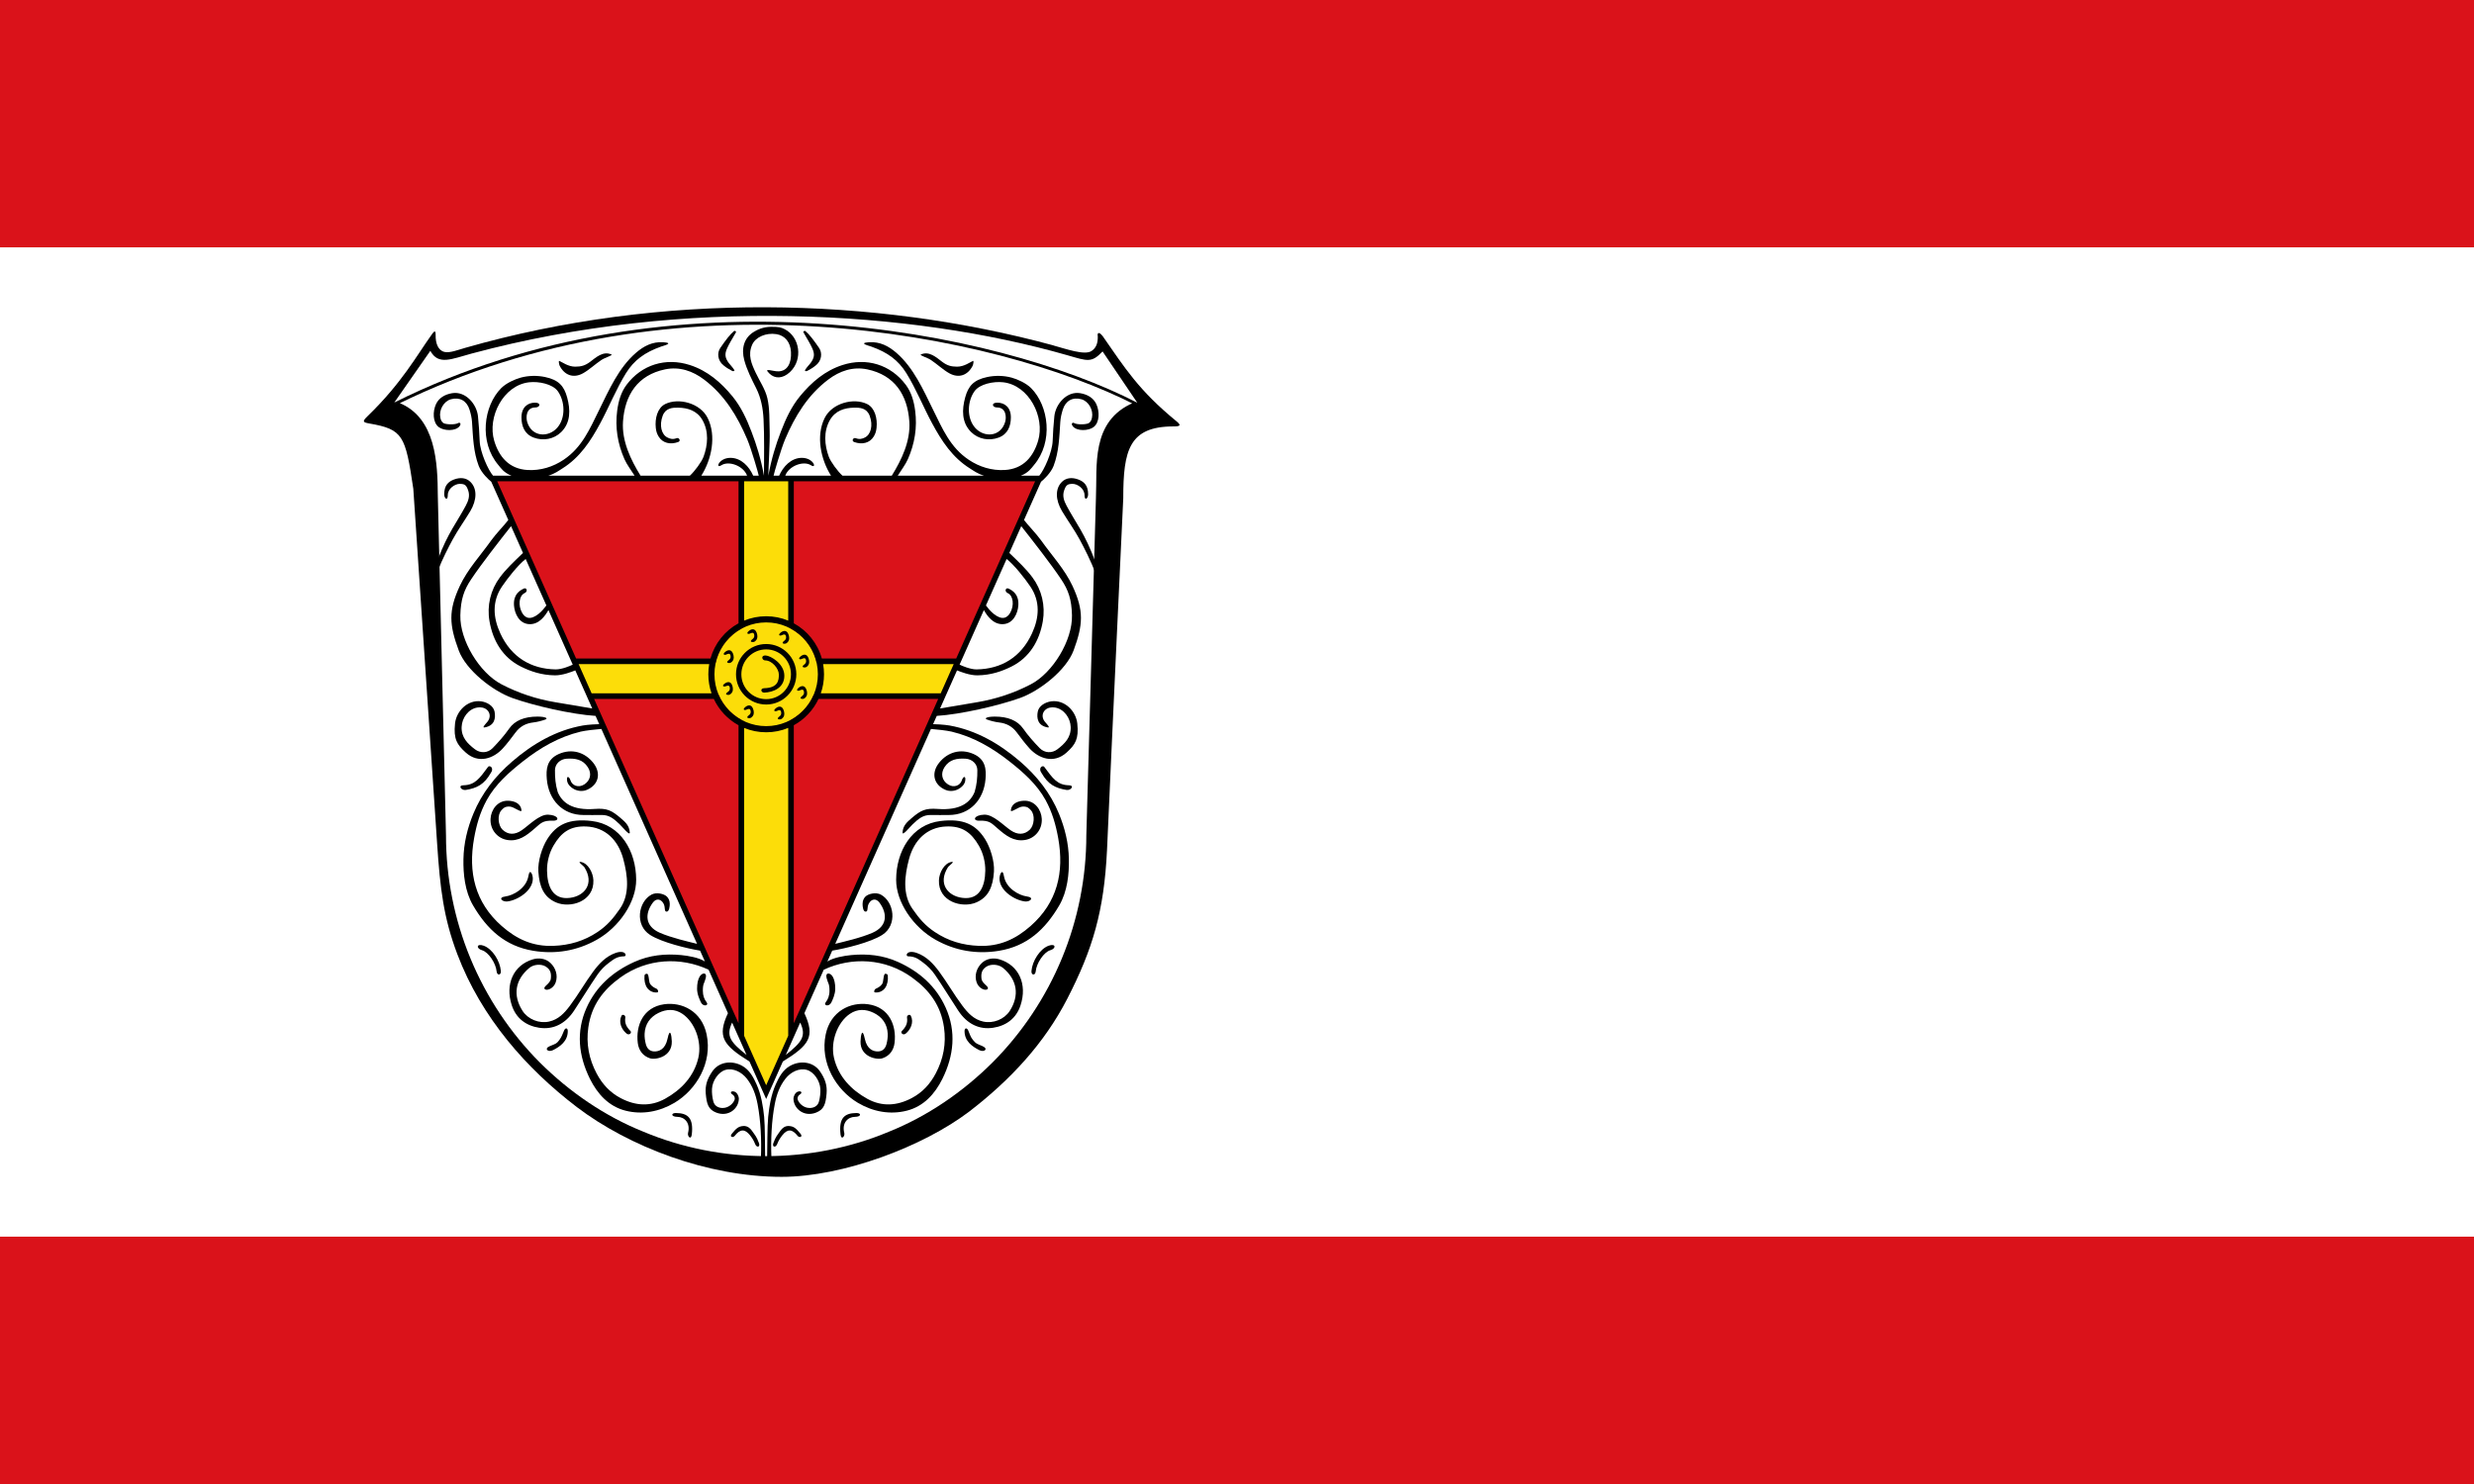 <?xml version="1.0" encoding="UTF-8" standalone="no"?>
<svg
   xmlns:dc="http://purl.org/dc/elements/1.1/"
   xmlns:cc="http://creativecommons.org/ns#"
   xmlns:rdf="http://www.w3.org/1999/02/22-rdf-syntax-ns#"
   xmlns:svg="http://www.w3.org/2000/svg"
   xmlns="http://www.w3.org/2000/svg"
   xmlns:sodipodi="http://sodipodi.sourceforge.net/DTD/sodipodi-0.dtd"
   xmlns:inkscape="http://www.inkscape.org/namespaces/inkscape"
   height="300"
   width="500"
   version="1.1"
   id="svg5602"
   sodipodi:docname="Flagge Bruchköbel 4.svg"
   inkscape:version="0.92.2 (5c3e80d, 2017-08-06)"
   inkscape:export-filename="C:\Users\Jan\Pictures\Zu den Flaggen\Main-Kinzig\Bruchköbel\Flagge Bruchköbel 4.png"
   inkscape:export-xdpi="96"
   inkscape:export-ydpi="96">
  <rect width="100%" height="100%" fill="#333333" stroke="none"/>
  <sodipodi:namedview
     pagecolor="#ffffff"
     bordercolor="#666666"
     borderopacity="1"
     objecttolerance="10"
     gridtolerance="10"
     guidetolerance="10"
     inkscape:pageopacity="0"
     inkscape:pageshadow="2"
     inkscape:window-width="1366"
     inkscape:window-height="705"
     id="namedview5604"
     showgrid="false"
     inkscape:zoom="0.98994949"
     inkscape:cx="-186.04668"
     inkscape:cy="84.527013"
     inkscape:window-x="-8"
     inkscape:window-y="-8"
     inkscape:window-maximized="1"
     inkscape:current-layer="svg5602" />
  <defs
     id="defs5427">
    <clipPath
       id="clipPath5417">
      <path
         d="m296.49 674.49c-112.73-1.04-218.85-73.15-266.12-174.68-24.849-46.82-27.911-100.6-26.21-152.5-.184-113.97-.081-227.95-.108-341.92h592.17c-.545 139.15.582 278.34-1.37 417.46-14.06 130.77-131.18 237.04-260.26 249.67-12.506 1.34-26.583 2.482-38.1 1.982z"
         id="path5415" />
    </clipPath>
    <clipPath
       id="clipPath5421">
      <path
         d="m235 675v-65c4.271-35.842 29.382-66.68 65-95 29.967 26.594 57.34 54.773 65 95v65z"
         id="path5419" />
    </clipPath>
    <clipPath
       id="clipPath5425">
      <path
         d="m0 0h101.1v98.93h-101.1v-98.93"
         id="path5423" />
    </clipPath>
  </defs>
  <rect
     y="49.998"
     width="500"
     height="200.002"
     id="rect5429"
     style="fill:#ffffff"
     x="0" />
  <rect
     y="-0.002"
     width="500"
     height="50"
     id="rect4971-4"
     x="0"
     style="fill:#da121a;fill-opacity:1;stroke-width:0.913" />
  <rect
     y="250"
     width="500"
     height="50"
     id="rect4971-4-9"
     x="0"
     style="fill:#da121a;fill-opacity:1;stroke-width:0.913" />
  <g
     id="g2396"
     transform="matrix(0.305,0,0,0.306,237.099,75.415)">
    <path
       id="path1987"
       d="m -79.315,-18.209 c 8.271,2.24 20.553,6.641 25.154,3.685 3.131,-2.006 4.307,-5.221 4.209,-9.587 -0.586,-3.749 1.713,-2.314 3.18,-0.387 14.684,21.029 23.98,35.985 48.939,56.33 3.426,2.789 2.449,3.426 -1.957,3.426 -29.363,0 -33.279,15.661 -33.279,47.472 0,0 -7.34,154.942 -10.766,232.463 -1.957,40.179 -9.395,65.335 -26.328,98.173 -15.223,29.463 -37.586,53.541 -65.041,74.584 -30.441,23.003 -83.442,43.067 -124.211,43.067 -49.381,0 -101.305,-20.064 -135.611,-46.004 -33.475,-25.448 -63.328,-59.021 -79.331,-101.157 -9.151,-24.177 -11.354,-43.165 -13.37,-73.067 l -15.779,-234.373 c -5.266,-35.285 -6.733,-39.201 -29.245,-43.115 -4.404,-0.784 -4.614,-1.371 -0.979,-4.895 22.615,-21.828 32.52,-40.053 42.088,-53.344 1.469,-2.075 3.044,-4.435 2.937,-0.03 -0.122,4.943 1.478,9.998 5.833,11.011 3.574,0.842 8.907,-1.311 13.754,-2.691 130.177,-37.193 271.124,-33.768 389.803,-1.605 v 0.029 z"
       inkscape:connector-curvature="0" />
    <path
       id="path1989"
       d="m -513.524,20.492 c 24.113,9.446 25.15,39.299 25.277,60.441 l 5.423,224.486 c 0,27.896 5.53,55.791 16.249,81.583 10.668,25.742 26.428,49.38 46.197,69.15 19.724,19.577 43.361,35.726 69.104,46.004 25.79,10.767 53.687,16.15 81.582,16.15 27.895,0 55.791,-5.384 81.583,-16.15 25.742,-10.278 49.379,-26.427 69.102,-46.004 19.773,-19.771 35.531,-43.408 46.201,-69.15 10.717,-25.792 16.246,-53.688 16.246,-81.583 l 6.363,-222.675 c 0.979,-21.094 -3.672,-50.556 24.469,-62.301 l 0.979,-0.343 c -92.152,-46.976 -305.431,-90.88 -489.886,-0.243 z"
       style="fill:#ffffff;stroke:#000000;stroke-width:1.958"
       inkscape:connector-curvature="0" />
    <polygon
       id="polygon1991"
       points="268.456,520.487 449.313,116.89 87.392,116.89 "
       style="fill:#da121a"
       transform="translate(-538.147,-46.773)" />
    <path
       id="path1993"
       d="m -492.215,-14.675 c 5.33,9.808 14.041,5.364 27.45,1.772 141.289,-37.875 291.584,-28.342 394.405,1.062 13.703,3.91 16.199,5.329 23.588,-2.441 l 23.004,33.895 c -92.008,-47.472 -308.028,-91.812 -492.335,-0.147 z"
       style="fill:#ffffff"
       inkscape:connector-curvature="0" />
    <path
       id="path1995"
       d="m -143.259,191.327 -9.491,21.21 h -85.417 c -3.091,7.19 -8.58,13.11 -15.45,16.77 v 208.536 l -16.07,35.871 -16.09,-35.856 v -208.561 c -6.87,-3.65 -12.34,-9.57 -15.43,-16.76 h -85.728 l -9.504,-21.21 h 93.312 c 2.24,-9.82 8.69,-18.03 17.35,-22.63 V 70.117 h 32.16 v 98.57 c 8.67,4.6 15.13,12.82 17.37,22.64 z"
       style="fill:#fcdd09"
       inkscape:connector-curvature="0" />
    <path
       id="path1997"
       d="m -175.561,385.33 c -2.213,-0.043 -1.063,-4.602 5.709,-2.219 6.423,2.261 10.969,7.175 14.769,12.295 5.455,7.349 9.896,15.241 15.407,22.542 3.602,4.772 7.564,9.14 13.871,10.5 6.553,1.415 13.932,-1.48 17.551,-7.094 6.586,-10.22 4.922,-20.579 -4.51,-28.369 -2.875,-2.377 -7.9,-2.813 -10.977,-0.837 -3.006,1.932 -3.668,4.413 -3.279,7.877 0.406,3.61 5.406,5.241 4.082,6.884 -1.164,1.444 -5.799,-0.098 -7.279,-4.309 -1.637,-4.653 -0.025,-9.627 3.529,-12.941 3.18,-2.963 7.707,-3.485 11.584,-2.33 12.852,3.832 18.572,16.445 13.973,30.372 -2.865,8.677 -9.516,13.523 -18.182,14.834 -9.197,1.387 -17.252,-2.514 -23.034,-11.222 -5.267,-7.931 -10.203,-16.085 -15.594,-23.924 -2.055,-2.987 -4.756,-5.72 -7.68,-7.861 -2.954,-2.165 -5.089,-4.108 -9.94,-4.198 z"
       style="clip-rule:evenodd;fill-rule:evenodd"
       inkscape:connector-curvature="0" />
    <path
       id="path1999"
       d="m -363.823,385.33 c 2.212,-0.043 1.064,-4.602 -5.71,-2.219 -6.423,2.261 -10.969,7.175 -14.769,12.295 -5.452,7.349 -9.894,15.241 -15.407,22.542 -3.603,4.772 -7.564,9.14 -13.87,10.5 -6.555,1.415 -13.934,-1.48 -17.551,-7.094 -6.585,-10.22 -4.923,-20.579 4.508,-28.369 2.878,-2.377 7.901,-2.813 10.977,-0.837 3.009,1.932 3.669,4.413 3.281,7.877 -0.407,3.61 -5.407,5.241 -4.083,6.884 1.164,1.444 5.799,-0.098 7.279,-4.309 1.637,-4.653 0.028,-9.627 -3.528,-12.941 -3.179,-2.963 -7.709,-3.485 -11.584,-2.33 -12.851,3.832 -18.572,16.445 -13.975,30.372 2.865,8.677 9.516,13.523 18.182,14.834 9.199,1.387 17.255,-2.514 23.038,-11.222 5.266,-7.931 10.2,-16.085 15.593,-23.924 2.055,-2.987 4.756,-5.72 7.678,-7.861 2.957,-2.165 5.092,-4.108 9.941,-4.198 z"
       style="clip-rule:evenodd;fill-rule:evenodd"
       inkscape:connector-curvature="0" />
    <path
       id="path2001"
       d="m -137.821,269.537 c -0.703,4.156 -7.273,8.261 -13.07,5.822 -7.776,-3.27 -9.71,-11.058 -4.156,-17.944 5.603,-6.949 14.135,-9.532 22.768,-5.738 8.107,3.564 8.467,10.284 7.936,16.579 -1.18,13.941 -10.619,23.7 -24.26,23.715 -3.991,0.004 -7.981,0.081 -11.97,-0.013 -5.317,-0.124 -8.508,2.799 -12.174,6.28 -1.939,1.843 -6.756,7.956 -6.568,5.191 0.303,-4.461 2.939,-6.79 6.061,-9.446 5.988,-5.095 9.057,-6.616 17.214,-6.019 14.822,1.084 21.537,-4.104 24.477,-11.206 1.449,-4.902 1.863,-9.265 1.811,-14.434 -0.041,-4.125 -3.473,-7.279 -7.744,-7.541 -5.648,-0.347 -10.709,0.38 -14.086,5.688 -2.626,4.122 -1.691,8.692 2.415,11.309 3.91,2.489 8.056,0.717 9.142,-2.731 0.847,-2.701 2.847,-3.312 2.204,0.488 z"
       style="clip-rule:evenodd;fill-rule:evenodd"
       inkscape:connector-curvature="0" />
    <path
       id="path2003"
       d="m -401.561,269.537 c 0.7,4.156 7.271,8.261 13.07,5.822 7.773,-3.27 9.707,-11.058 4.153,-17.944 -5.603,-6.949 -14.135,-9.532 -22.768,-5.738 -8.106,3.564 -8.467,10.284 -7.935,16.579 1.18,13.941 10.62,23.7 24.261,23.715 3.989,0.004 7.981,0.081 11.968,-0.013 5.317,-0.124 8.51,2.799 12.174,6.28 1.939,1.843 6.757,7.956 6.57,5.191 -0.305,-4.461 -2.938,-6.79 -6.06,-9.446 -5.989,-5.095 -9.059,-6.616 -17.215,-6.019 -14.824,1.084 -21.537,-4.104 -24.479,-11.206 -1.45,-4.902 -1.862,-9.265 -1.811,-14.434 0.042,-4.125 3.474,-7.279 7.744,-7.541 5.648,-0.347 10.709,0.38 14.088,5.688 2.624,4.122 1.69,8.692 -2.417,11.309 -3.91,2.489 -8.055,0.717 -9.142,-2.731 -0.848,-2.701 -2.845,-3.312 -2.201,0.488 z"
       style="clip-rule:evenodd;fill-rule:evenodd"
       inkscape:connector-curvature="0" />
    <path
       id="path2005"
       d="m -416.171,228.956 c 2.389,-0.862 0.172,-1.992 -5.099,-1.992 -8.484,0 -14.914,2.481 -18.756,7.978 -3.185,4.552 -7.054,8.889 -10.959,12.889 -3.194,3.271 -8.082,3.459 -11.671,0.735 -4.888,-3.706 -9.08,-7.833 -8.837,-14.709 0.214,-6.05 4.472,-11.945 10.44,-12.894 2.236,-0.354 4.663,0.012 6.373,1.55 2.206,1.982 2.491,5.267 0.222,7.952 -1.041,1.232 -3.834,4.01 -1.777,3.649 6.545,-1.142 7.457,-6.021 6.551,-10.52 -0.746,-3.692 -4.881,-6.192 -8.926,-6.717 -8.94,-1.156 -16.38,6.428 -17.252,14.671 -1.079,10.197 1.292,13.904 7.027,19.095 8.584,7.771 18.63,3.892 24.595,-2.63 3.074,-3.358 5.803,-7.036 8.556,-10.691 2.92,-3.871 6.761,-5.924 11.594,-6.483 2.814,-0.328 5.927,-1.163 7.919,-1.883 z"
       style="clip-rule:evenodd;fill-rule:evenodd"
       inkscape:connector-curvature="0" />
    <path
       id="path2007"
       d="m -123.211,228.956 c -2.391,-0.862 -0.174,-1.992 5.098,-1.992 8.482,0 14.914,2.481 18.756,7.978 3.184,4.552 7.055,8.889 10.959,12.889 3.193,3.271 8.082,3.459 11.672,0.735 4.887,-3.706 9.078,-7.833 8.834,-14.709 -0.213,-6.05 -4.469,-11.945 -10.439,-12.894 -2.234,-0.354 -4.664,0.012 -6.373,1.55 -2.207,1.982 -2.492,5.267 -0.223,7.952 1.043,1.232 3.836,4.01 1.779,3.649 -6.547,-1.142 -7.459,-6.021 -6.551,-10.52 0.744,-3.692 4.879,-6.192 8.924,-6.717 8.941,-1.156 16.381,6.428 17.254,14.671 1.08,10.197 -1.293,13.904 -7.029,19.095 -8.582,7.771 -18.629,3.892 -24.594,-2.63 -3.072,-3.358 -5.801,-7.036 -8.557,-10.691 -2.918,-3.871 -6.758,-5.924 -11.594,-6.483 -2.815,-0.328 -5.928,-1.163 -7.916,-1.883 z"
       style="clip-rule:evenodd;fill-rule:evenodd"
       inkscape:connector-curvature="0" />
    <path
       id="path2009"
       d="m -128.432,295.728 c -4.779,0.162 -3.631,-3.776 3.287,-3.978 5.824,-0.173 12.613,6.988 17.42,10.293 4.557,3.133 9.055,3.139 12.75,-0.399 2.902,-2.781 3.629,-9.761 0.658,-12.868 -1.363,-1.43 -2.113,-2.397 -5.215,-2.401 -3.002,-0.006 -8.266,4.607 -8.029,2.413 0.473,-4.382 4.473,-6.04 8.533,-6.24 7.404,-0.366 11.67,6.076 11.971,11.966 0.371,7.247 -4.641,12.892 -11.041,13.937 -7.639,1.247 -12.959,-3.091 -17.938,-7.354 -4.441,-3.806 -5.578,-5.6 -12.396,-5.369 z"
       style="clip-rule:evenodd;fill-rule:evenodd"
       inkscape:connector-curvature="0" />
    <path
       id="path2011"
       d="m -410.953,295.728 c 4.782,0.162 3.632,-3.776 -3.287,-3.978 -5.824,-0.173 -12.613,6.988 -17.418,10.293 -4.559,3.133 -9.057,3.139 -12.75,-0.399 -2.903,-2.781 -3.632,-9.761 -0.661,-12.868 1.365,-1.43 2.113,-2.397 5.217,-2.401 3.001,-0.006 8.268,4.607 8.029,2.413 -0.473,-4.382 -4.473,-6.04 -8.534,-6.24 -7.405,-0.366 -11.671,6.076 -11.972,11.966 -0.37,7.247 4.644,12.892 11.042,13.937 7.638,1.247 12.961,-3.091 17.938,-7.354 4.442,-3.806 5.578,-5.6 12.396,-5.369 z"
       style="clip-rule:evenodd;fill-rule:evenodd"
       inkscape:connector-curvature="0" />
    <path
       id="path2013"
       d="m -167.15,-12.279 c -1.224,0.536 4.139,1.986 6.636,3.647 4.06,2.699 8.247,6.649 12.247,8.822 6.349,3.452 12.237,1.231 15.413,-5.026 0.35,-0.691 0.902,-3.466 0.223,-3.183 -1.863,0.777 -5.795,3.792 -10.492,3.808 -4.002,0.014 -6.668,-0.768 -9.901,-3.185 -3.957,-2.951 -8.564,-7.317 -14.126,-4.883 z"
       style="clip-rule:evenodd;fill-rule:evenodd"
       inkscape:connector-curvature="0" />
    <path
       id="path2015"
       d="m -242.5,-1.4 c 3.089,-1.724 3.497,-1.893 5.82,-3.767 3.836,-3.091 4.311,-8.132 2.07,-11.401 -3.491,-5.093 -6.635,-9.176 -9.033,-11.105 -0.738,-0.596 -1.608,0.325 -1.401,0.691 3.147,5.549 4.307,7.133 5.918,10.653 1.853,4.062 1.217,6.485 -1.134,9.706 -1.095,1.498 -1.972,2.032 -3.73,4.712 -0.238,0.363 0.625,0.993 1.49,0.511 z"
       style="clip-rule:evenodd;fill-rule:evenodd"
       inkscape:connector-curvature="0" />
    <path
       id="path2017"
       d="m -96.897,345.779 c 5.174,0.677 2.158,3.691 -1.268,3.307 -6.684,-0.748 -16.865,-6.988 -16.906,-15.061 -0.014,-2.922 2.021,-7.133 2.908,-1.813 1.373,8.241 10.01,12.88 15.266,13.567 z"
       style="clip-rule:evenodd;fill-rule:evenodd"
       inkscape:connector-curvature="0" />
    <path
       id="path2019"
       d="m -442.488,345.779 c -5.172,0.677 -2.159,3.691 1.269,3.307 6.684,-0.748 16.866,-6.988 16.905,-15.061 0.017,-2.922 -2.021,-7.133 -2.909,-1.813 -1.373,8.241 -10.006,12.88 -15.265,13.567 z"
       style="clip-rule:evenodd;fill-rule:evenodd"
       inkscape:connector-curvature="0" />
    <path
       id="path2021"
       d="m -85.413,260.179 c 5.682,7.657 8.631,12.005 16.387,12.159 3.781,0.073 1.328,3.568 -1.67,3.076 -7.34,-1.203 -12.131,-3.584 -16.508,-11.166 -0.549,-0.948 -0.924,-1.299 -0.887,-2.577 0.053,-1.708 1.964,-2.456 2.678,-1.492 z"
       style="clip-rule:evenodd;fill-rule:evenodd"
       inkscape:connector-curvature="0" />
    <path
       id="path2023"
       d="m -453.973,260.179 c -5.68,7.657 -8.631,12.005 -16.385,12.159 -3.782,0.073 -1.33,3.568 1.67,3.076 7.341,-1.203 12.13,-3.584 16.508,-11.166 0.549,-0.948 0.923,-1.299 0.885,-2.577 -0.049,-1.708 -1.963,-2.456 -2.678,-1.492 z"
       style="clip-rule:evenodd;fill-rule:evenodd"
       inkscape:connector-curvature="0" />
    <path
       id="path2025"
       d="m -82.426,378.286 c 4.682,-1.664 5.035,1.871 1.025,3.013 -4.313,1.231 -9.193,8.643 -9.674,13.965 -0.258,2.88 -3.055,2.753 -2.814,-0.253 0.519,-6.431 5.467,-14.59 11.463,-16.725 z"
       style="clip-rule:evenodd;fill-rule:evenodd"
       inkscape:connector-curvature="0" />
    <path
       id="path2027"
       d="m -456.959,378.286 c -4.679,-1.664 -5.033,1.871 -1.023,3.013 4.313,1.231 9.193,8.643 9.672,13.965 0.26,2.88 3.059,2.753 2.814,-0.253 -0.517,-6.431 -5.466,-14.59 -11.463,-16.725 z"
       style="clip-rule:evenodd;fill-rule:evenodd"
       inkscape:connector-curvature="0" />
    <path
       id="path2029"
       d="m -227.732,408.029 c 0,-4.815 -0.947,-4.564 -1.919,-8.345 -1.027,-3.991 2.464,-3.692 4.064,-0.908 1.067,1.854 1.677,4.397 1.679,8.01 0,3.715 -1.868,7.586 -2.66,9.151 -1.446,2.866 -5.492,2.027 -3.566,-0.396 1.376,-1.731 2.402,-4.117 2.402,-7.512 z"
       style="clip-rule:evenodd;fill-rule:evenodd"
       inkscape:connector-curvature="0" />
    <path
       id="path2031"
       d="m -311.653,408.029 c 0,-4.815 0.948,-4.564 1.92,-8.345 1.028,-3.991 -2.462,-3.692 -4.063,-0.908 -1.068,1.854 -1.679,4.397 -1.679,8.01 -0.002,3.715 1.869,7.586 2.66,9.151 1.447,2.866 5.49,2.027 3.566,-0.396 -1.377,-1.731 -2.404,-4.117 -2.404,-7.512 z"
       style="clip-rule:evenodd;fill-rule:evenodd"
       inkscape:connector-curvature="0" />
    <path
       id="path2033"
       d="m -264.908,508.69 c 1.609,-4.337 2.438,-4.983 4.73,-8.241 1.128,-1.604 2.98,-3.19 5.608,-3.019 3.333,0.222 4.762,1.645 7.63,5.118 1.755,2.126 -0.762,2.86 -1.955,1.348 -3.464,-4.401 -6.577,-4.795 -10.094,-0.358 -1.473,1.862 -2.486,3.504 -3.379,5.762 -1.091,2.76 -3.533,2.062 -2.54,-0.61 z"
       style="clip-rule:evenodd;fill-rule:evenodd"
       inkscape:connector-curvature="0" />
    <path
       id="path2035"
       d="m -274.475,508.69 c -1.61,-4.337 -2.438,-4.983 -4.731,-8.241 -1.129,-1.604 -2.981,-3.19 -5.607,-3.019 -3.335,0.222 -4.764,1.645 -7.632,5.118 -1.753,2.126 0.765,2.86 1.956,1.348 3.463,-4.401 6.576,-4.795 10.094,-0.358 1.474,1.862 2.487,3.504 3.378,5.762 1.092,2.76 3.534,2.062 2.542,-0.61 z"
       style="clip-rule:evenodd;fill-rule:evenodd"
       inkscape:connector-curvature="0" />
    <path
       id="path2037"
       d="m -135.803,434.307 c 1.08,2.363 1.365,4.129 3.137,6.278 2.078,2.521 2.242,2.333 6.211,4.025 4.287,1.829 1.285,4.372 -2.053,2.68 -4.473,-2.27 -9.734,-5.785 -9.734,-12.575 -0.001,-2.052 1.499,-2.467 2.439,-0.408 z"
       style="clip-rule:evenodd;fill-rule:evenodd"
       inkscape:connector-curvature="0" />
    <path
       id="path2039"
       d="m -403.583,434.307 c -1.078,2.363 -1.474,4.044 -3.135,6.278 -1.841,2.476 -2.208,2.419 -6.212,4.025 -4.256,1.71 -1.285,4.372 2.052,2.68 4.475,-2.27 9.737,-5.785 9.737,-12.575 0.001,-2.052 -1.501,-2.467 -2.442,-0.408 z"
       style="clip-rule:evenodd;fill-rule:evenodd"
       inkscape:connector-curvature="0" />
    <path
       id="path2041"
       d="m -190.642,396.858 c 0.793,0 1.486,0.434 1.553,1.119 0.315,3.158 -0.328,6.204 -1.72,8.165 -1.68,2.373 -4.374,3.319 -6.746,3.032 -1.006,-0.122 -0.553,-1.953 0.617,-2.481 1.354,-0.609 2.955,-1.461 4.063,-3.019 1.183,-1.658 0.645,-6.816 2.233,-6.816 z"
       style="clip-rule:evenodd;fill-rule:evenodd"
       inkscape:connector-curvature="0" />
    <path
       id="path2043"
       d="m -348.742,396.858 c -0.792,0 -1.486,0.434 -1.554,1.119 -0.313,3.158 0.33,6.204 1.72,8.165 1.682,2.373 4.376,3.319 6.749,3.032 1.003,-0.122 0.552,-1.953 -0.62,-2.481 -1.354,-0.609 -2.952,-1.461 -4.063,-3.019 -1.181,-1.658 -0.645,-6.816 -2.232,-6.816 z"
       style="clip-rule:evenodd;fill-rule:evenodd"
       inkscape:connector-curvature="0" />
    <path
       id="path2045"
       d="m -173.81,424.649 c 2.108,4.228 -0.125,9.13 -3.447,11.757 -1.73,1.365 -3.603,-0.634 -2.556,-1.688 2.77,-2.789 3.99,-5.199 3.454,-9.035 -0.19,-1.374 1.835,-2.465 2.549,-1.034 z"
       style="clip-rule:evenodd;fill-rule:evenodd"
       inkscape:connector-curvature="0" />
    <path
       id="path2047"
       d="m -365.573,424.649 c -2.109,4.228 0.123,9.13 3.445,11.757 1.73,1.365 3.603,-0.634 2.556,-1.688 -2.767,-2.789 -3.988,-5.199 -3.454,-9.035 0.192,-1.374 -1.834,-2.465 -2.547,-1.034 z"
       style="clip-rule:evenodd;fill-rule:evenodd"
       inkscape:connector-curvature="0" />
    <path
       id="path2049"
       d="m -269.691,179.008 c -11.038,0 -19.985,8.95 -19.985,19.985 0,11.038 8.947,19.987 19.985,19.987 11.035,0 19.985,-8.949 19.985,-19.987 0,-11.035 -8.95,-19.985 -19.985,-19.985 z m 0,36.424 c -9.079,0 -16.439,-7.362 -16.439,-16.438 0,-9.076 7.36,-16.438 16.439,-16.438 9.076,0 16.438,7.362 16.438,16.438 0,9.076 -7.362,16.438 -16.438,16.438 z"
       style="clip-rule:evenodd;fill-rule:evenodd"
       inkscape:connector-curvature="0" />
    <path
       id="path2051"
       d="m -329.574,488.851 c 8.093,0.035 11.825,3.366 10.604,14.154 -0.457,4.044 -3.073,1.259 -2.483,-1.023 1.708,-6.624 -2.391,-10.551 -7.052,-10.592 -4.351,-0.04 -4.313,-2.552 -1.069,-2.539 z"
       style="clip-rule:evenodd;fill-rule:evenodd"
       inkscape:connector-curvature="0" />
    <path
       id="path2053"
       d="m -209.81,488.851 c -8.093,0.035 -11.824,3.366 -10.603,14.154 0.457,4.044 3.071,1.259 2.483,-1.023 -1.71,-6.624 2.391,-10.551 7.052,-10.592 4.349,-0.04 4.311,-2.552 1.068,-2.539 z"
       style="clip-rule:evenodd;fill-rule:evenodd"
       inkscape:connector-curvature="0" />
    <path
       id="path2055"
       d="m -269.055,518.306 c 0.152,-6.307 0.084,-20.807 0.7,-26.904 0.673,-6.688 1.93,-14.671 5.036,-21.516 2.07,-4.565 4.555,-9.442 9.477,-12.189 6.865,-3.831 15.449,-2.725 19.819,3.646 3.285,4.786 4.856,9.081 4.365,14.664 -0.609,6.931 -1.695,10.489 -6.875,12.537 -8.212,3.246 -15.099,-2.744 -15.065,-9.323 0.006,-1.02 0.919,-3.893 2.961,-4.507 2.357,-0.704 3.008,0.798 1.433,1.779 -1.294,0.808 -2.024,2.096 -1.554,3.58 0.651,2.053 3.612,5.455 7.901,5.455 2.52,0 5.359,-1.101 6.188,-4.36 0.685,-2.686 1.039,-5.567 0.879,-8.326 -0.305,-5.33 -4.295,-11.192 -8.97,-12.488 -5.122,-1.415 -10.732,1.453 -14.156,5.835 -3.852,4.92 -5.858,10.511 -7.042,16.616 -2.155,11.098 -2.716,23.726 -2.259,35.476 z"
       style="clip-rule:evenodd;fill-rule:evenodd"
       inkscape:connector-curvature="0" />
    <path
       id="path2057"
       d="m -270.357,518.306 c -0.152,-6.307 -0.057,-20.807 -0.672,-26.904 -0.673,-6.688 -1.93,-14.671 -5.037,-21.516 -2.07,-4.565 -4.555,-9.442 -9.477,-12.189 -6.863,-3.831 -15.447,-2.725 -19.819,3.646 -3.283,4.786 -4.856,9.081 -4.365,14.664 0.609,6.931 1.698,10.489 6.877,12.537 8.21,3.246 15.097,-2.744 15.063,-9.323 -0.004,-1.02 -0.918,-3.893 -2.961,-4.507 -2.355,-0.704 -3.006,0.798 -1.431,1.779 1.292,0.808 2.022,2.096 1.554,3.58 -0.651,2.053 -3.614,5.455 -7.903,5.455 -2.519,0 -5.357,-1.101 -6.188,-4.36 -0.683,-2.686 -1.037,-5.567 -0.879,-8.326 0.305,-5.33 4.295,-11.192 8.972,-12.488 5.122,-1.415 10.731,1.453 14.155,5.835 3.854,4.92 5.857,10.511 7.043,16.616 2.153,11.098 2.714,23.726 2.257,35.476 z"
       style="clip-rule:evenodd;fill-rule:evenodd"
       inkscape:connector-curvature="0" />
    <path
       id="path2059"
       d="m -50.867,20.627 c -1.99,-4.36 -6.09,-6.54 -10.74,-7.33 -8.92,-1.5 -16.29,7.25 -17.12,15.2 -0.57,5.46 -0.91,10.94 -1.13,16.42 -0.28,7.42 -5.75,19.38 -8.87,22.89 h -12.27 c 5.199,-1.95 7.18,-5.18 8.729,-7 13.05,-15.37 9.82,-39.14 -1.86,-50.85 -3.39,-3.39 -9.159,-5.91 -12.859,-6.92 -5.07,-1.4 -10.87,-1.53 -16.12,-0.44 -9.2,1.91 -12.64,6.02 -14.71,13.49 -2.21,8.03 -2.44,16.63 3.939,22.9 4.851,4.77 11.98,5.99 18.271,3.63 6.03,-2.26 8.06,-7.55 8.06,-13.35 0,-6.75 -4.239,-9.71 -8.96,-9.71 -4.399,0 -3.31,3.17 -0.26,3.17 6.15,0 6.37,6.47 5.42,9.61 -3.069,10.06 -14.13,10.35 -19.88,3.82 -5.87,-6.66 -5.06,-17.82 -0.35,-24.24 3.43,-4.67 12.529,-6.57 19,-5.82 17.05,1.97 27.779,22.96 23.08,38.67 -3.101,10.33 -9.681,18.59 -22.131,19.28 -8.529,0.47 -16.76,-2 -23.92,-6.81 -12.199,-8.19 -17.279,-20.38 -23.5,-32.92 -6.489,-13.11 -12.869,-27.74 -24.3,-37.64 -5.189,-4.48 -10.91,-7.5 -18.149,-7.04 -7.62,0.48 0.01,2.35 1.46,2.87 10.739,3.81 17.84,8.89 23.27,17.62 6.351,10.22 11.33,22.56 17.08,33.16 6.29,11.61 13.43,22.54 25.06,29.75 2.341,1.44 4.771,3.4 9.351,4.77 h -57.23 c 2.301,-3.66 5.13,-7.32 6.74,-10.97 4.5,-10.18 6.271,-20.88 4.79,-32.04 -0.81,-6.13 -2.47,-12.05 -6.17,-16.99 -10,-13.34 -25.97,-18.25 -41.97,-13.11 -11.65,3.74 -20.54,11.38 -28.181,20.63 -5.71,6.93 -9.409,14.92 -12.64,23.34 -3.39,8.82 -6.22,17.81 -8.31,29.14 0,-4.85 1.11,-22.01 0.87,-29.48 -0.24,-7.26 0.11,-14.71 -1.52,-21.7 -1.36,-5.89 -5.08,-11.22 -7.72,-16.82 -2.8,-5.93 -5.38,-11.74 -2.33,-18.57 2.27,-5.08 9.23,-8.02 16.069,-6.94 5.7,0.91 9.271,5.34 9.62,11.76 0.4,7.56 -2.399,12.55 -8.12,12.81 -4,0.19 -10.79,-2.94 -6.01,1.59 3.471,3.29 8.58,3.44 13.46,-1.11 8.88,-8.3 6.521,-23.28 -3.52,-28.33 -2.41,-1.22 -3.9,-1.57 -8.86,-1.57 -5.52,0 -9.43,2.03 -11.65,3.4 -6.54,4.03 -8.29,11.06 -6.24,18.65 1.75,6.47 4.9,12.6 7.91,18.57 3.26,6.49 4.49,13.47 4.85,20.35 0.62,11.82 0.3,25.56 0.3,37.39 -2.09,-11.33 -4.92,-20.32 -8.31,-29.14 -3.23,-8.42 -6.93,-16.41 -12.64,-23.34 -7.64,-9.25 -16.53,-16.89 -28.18,-20.63 -16,-5.14 -31.97,-0.23 -41.97,13.11 -3.7,4.94 -5.36,10.86 -6.17,16.99 -1.47,11.16 0.29,21.86 4.79,32.04 1.61,3.65 4.43,7.31 6.74,10.97 h -57.22 c 4.57,-1.37 7,-3.33 9.34,-4.77 11.63,-7.21 18.77,-18.14 25.06,-29.75 5.75,-10.6 10.73,-22.94 17.08,-33.16 5.43,-8.73 12.53,-13.81 23.27,-17.62 1.46,-0.52 9.08,-2.39 1.46,-2.87 -7.24,-0.46 -12.96,2.56 -18.15,7.04 -11.43,9.9 -17.81,24.53 -24.3,37.64 -6.22,12.54 -11.3,24.73 -23.5,32.92 -7.16,4.81 -15.39,7.28 -23.92,6.81 -12.45,-0.69 -19.03,-8.95 -22.13,-19.28 -4.71,-15.71 6.03,-36.7 23.08,-38.67 6.47,-0.75 15.57,1.15 19,5.82 4.71,6.42 5.52,17.58 -0.35,24.24 -5.75,6.53 -16.81,6.24 -19.88,-3.82 -0.96,-3.14 -0.73,-9.61 5.42,-9.61 3.05,0 4.14,-3.17 -0.27,-3.17 -4.71,0 -8.95,2.96 -8.95,9.71 0,5.8 2.03,11.09 8.06,13.35 6.29,2.36 13.42,1.14 18.27,-3.63 6.38,-6.27 6.15,-14.87 3.94,-22.9 -2.07,-7.47 -5.51,-11.58 -14.71,-13.49 -5.25,-1.09 -11.05,-0.96 -16.12,0.44 -3.7,1.01 -9.48,3.53 -12.86,6.92 -11.68,11.71 -14.91,35.48 -1.86,50.85 1.55,1.82 3.52,5.05 8.73,7 h -12.269 c -3.12,-3.51 -8.59,-15.47 -8.87,-22.89 -0.22,-5.48 -0.56,-10.96 -1.13,-16.42 -0.83,-7.95 -8.2,-16.7 -17.12,-15.2 -4.65,0.79 -8.75,2.97 -10.74,7.33 -2.14,4.69 -2.22,11.94 1.85,15.06 3.38,2.58 11.1,2.86 13.78,-0.54 1.48,-1.87 0.03,-2.68 -0.82,-2.14 -2,1.29 -8.7,1.02 -9.99,-0.07 -1.2,-1.02 -1.6,-1.99 -1.91,-3.54 -1,-4.97 2.23,-10.75 7,-12.08 5.92,-1.64 10.52,1.04 12.35,6.84 0.86,2.74 1.47,5.33 1.66,8.18 0.64,9.67 0.86,19.64 4.44,29 1.81,4.73 6.86,9.38 8.3,10.44 l 11.3,25.28 c -2.05,2.81 -8.27,9.21 -11.32,13.49 -7.14,10.03 -15.58,18.95 -20.77,30 -7.75,16.5 -7,25.83 -0.79,42.63 4.87,13.16 22.58,26.88 35.59,31.51 14.26,5.07 39.25,10.8 55.11,11.81 l 2.43,5.45 c -1.01,-0.04 -7.57,0.29 -10.89,0.89 -17.76,3.17 -33.15,12.06 -46.77,23.77 -11.22,9.64 -20.13,20.92 -25.74,34.49 -3.96,9.57 -6.4,19.56 -6.58,30.04 -0.18,9.6 0.91,21.26 6.41,30.609 9.25,15.721 21.18,26.86 39.92,29.931 14.75,2.41 28.87,0.03 41.91,-7.23 15.02,-8.359 26.27,-25.069 26.22,-39.72 -0.06,-18.75 -10.21,-36.53 -29.48,-38.8 -14.99,-1.771 -23.3,2.229 -29.48,12.05 -3.36,5.33 -6.3,14.42 -5.85,21.38 0.65,10.04 3.61,16.811 11.55,20.3 9.51,4.181 25.48,-0.47 24.91,-14.6 -0.21,-5.09 -3.51,-11.12 -8.15,-12.05 -3.05,-0.62 1.53,2.41 2.23,3.529 6.75,10.771 0.11,18.94 -9.59,20.171 -11.24,1.439 -15.06,-7.311 -15.21,-17.95 -0.08,-5.62 1.4,-11.601 4.25,-16.5 5.16,-8.891 11.16,-13.11 21.63,-12.71 12.74,0.479 21.31,9 24.66,21.51 2.94,10.95 4.42,23.24 -2.17,32.75 -4.62,6.68 -8.59,11.25 -14.87,15.439 -8.95,5.971 -18.58,8.771 -29.27,9.171 -13.63,0.5 -24.33,-4.391 -34.27,-13.12 -17.76,-15.59 -22.3,-35.57 -18.3,-57.9 1.6,-8.96 3.98,-17.26 8.35,-25.22 5.7,-10.4 14.73,-18.351 23.9,-25.561 11.53,-9.069 23.99,-16.28 38.38,-19.72 3.21,-0.76 10.36,-1.53 13.72,-1.78 l 63.4,141.959 c -5.51,-1.35 -17.03,-3.97 -24.72,-7.33 -9.85,-4.319 -9.96,-12.59 -4.59,-19.869 2.21,-3.011 5.34,-2.601 7.11,0.63 1.37,2.489 0.21,5.3 2.07,5.3 1.7,0 2.05,-3.46 2.05,-5.05 -0.02,-2.36 -0.86,-3.79 -1.83,-4.811 -1.82,-1.939 -6.96,-3.16 -10.26,-1.399 -8.81,4.71 -11.27,20.1 -0.94,26.649 7.8,4.94 24.46,8.971 33.12,10.37 l 3.2,7.16 c -3.9,-2.51 -10.94,-3.76 -15.73,-4.22 -10.61,-1.011 -21.02,0.01 -31.07,4.54 -14.24,6.41 -25.3,16.199 -31.63,30.3 -7.04,15.67 -5.34,31.66 2.21,46.87 5,10.04 12.44,18.26 23.65,21.09 11,2.78 22.35,0.729 32.38,-5.2 14.47,-8.54 25.25,-26.41 21.33,-45.17 -3.2,-15.32 -16.29,-21.62 -28.21,-19.93 -13.83,1.95 -18.84,14.029 -17.42,25.529 0.6,4.841 3.29,8.561 7.99,10.131 3.73,1.239 14.81,-0.841 14.56,-11.11 -0.1,-3.89 -1.16,-9.82 -2.85,-1.71 -1.48,7.02 -5.74,8.49 -8.99,8.31 -3.17,-0.18 -4.72,-2.33 -5.38,-4.89 -0.57,-2.19 -0.9,-4.55 -0.8,-6.8 0.29,-6.45 3.73,-11.101 9.28,-13.79 5.21,-2.521 10.67,-2.82 15.84,0.689 8.11,5.5 12.96,18.21 10.5,28.96 -2.86,12.42 -11.47,21.261 -22.05,27.101 -9.68,5.33 -19.64,4.74 -29.48,-0.45 -7.15,-3.76 -12.19,-9.3 -15.91,-16.32 -5.04,-9.489 -7.02,-19.609 -5.48,-30.37 2.05,-14.359 9.52,-24.579 21.28,-33.02 17.71,-12.72 39.89,-13.69 58.41,-5.11 l 12.83,28.721 v 0.01 c -7.26,15.54 -3.27,21.09 14.26,31.92 l 11.07,24.77 11.06,-24.77 c 17.53,-10.83 21.521,-16.38 14.261,-31.93 l 12.83,-28.71 c 18.52,-8.591 40.699,-7.62 58.42,5.1 11.75,8.44 19.22,18.66 21.27,33.02 1.54,10.761 -0.439,20.881 -5.47,30.37 -3.73,7.021 -8.771,12.561 -15.92,16.32 -9.851,5.19 -19.8,5.78 -29.48,0.45 -10.58,-5.84 -19.189,-14.681 -22.05,-27.101 -2.46,-10.75 2.38,-23.46 10.5,-28.96 5.17,-3.51 10.63,-3.21 15.84,-0.689 5.55,2.689 8.99,7.34 9.28,13.79 0.1,2.25 -0.23,4.609 -0.8,6.8 -0.66,2.56 -2.21,4.71 -5.38,4.89 -3.25,0.181 -7.521,-1.29 -8.99,-8.31 -1.69,-8.11 -2.75,-2.18 -2.85,1.71 -0.25,10.27 10.829,12.35 14.56,11.11 4.7,-1.57 7.39,-5.29 7.99,-10.131 1.42,-11.5 -3.59,-23.579 -17.42,-25.529 -11.92,-1.69 -25.011,4.609 -28.21,19.93 -3.92,18.76 6.869,36.63 21.33,45.17 10.029,5.93 21.38,7.98 32.38,5.2 11.22,-2.83 18.649,-11.05 23.649,-21.09 7.55,-15.21 9.24,-31.2 2.2,-46.87 -6.32,-14.101 -17.38,-23.89 -31.62,-30.3 -10.06,-4.53 -20.46,-5.551 -31.06,-4.54 -4.8,0.46 -11.851,1.71 -15.75,4.229 l 3.2,-7.17 h 0.01 c 8.66,-1.399 25.319,-5.43 33.12,-10.37 10.33,-6.55 7.87,-21.939 -0.94,-26.649 -3.29,-1.761 -8.43,-0.54 -10.26,1.399 -0.96,1.021 -1.811,2.45 -1.82,4.811 -0.01,1.59 0.34,5.05 2.04,5.05 1.86,0 0.7,-2.811 2.07,-5.3 1.77,-3.23 4.899,-3.641 7.109,-0.63 5.37,7.279 5.261,15.55 -4.59,19.869 -7.68,3.36 -19.22,5.98 -24.729,7.33 l 63.41,-141.959 c 3.359,0.25 10.51,1.02 13.72,1.78 14.39,3.44 26.84,10.65 38.38,19.72 9.17,7.21 18.2,15.16 23.9,25.561 4.369,7.96 6.75,16.26 8.35,25.22 3.99,22.33 -0.54,42.311 -18.31,57.9 -9.931,8.729 -20.631,13.62 -34.261,13.12 -10.689,-0.4 -20.319,-3.2 -29.27,-9.171 -6.28,-4.189 -10.25,-8.76 -14.87,-15.439 -6.59,-9.51 -5.11,-21.8 -2.17,-32.75 3.35,-12.51 11.92,-21.03 24.66,-21.51 10.47,-0.4 16.47,3.819 21.63,12.71 2.85,4.899 4.33,10.88 4.25,16.5 -0.15,10.64 -3.97,19.39 -15.21,17.95 -9.7,-1.23 -16.34,-9.4 -9.59,-20.171 0.699,-1.119 5.279,-4.149 2.229,-3.529 -4.64,0.93 -7.939,6.96 -8.149,12.05 -0.57,14.13 15.399,18.78 24.899,14.6 7.95,-3.489 10.91,-10.26 11.561,-20.3 0.449,-6.96 -2.49,-16.05 -5.851,-21.38 -6.18,-9.82 -14.49,-13.82 -29.479,-12.05 -19.271,2.27 -29.42,20.05 -29.48,38.8 -0.05,14.65 11.2,31.36 26.22,39.72 13.04,7.261 27.16,9.641 41.91,7.23 18.74,-3.07 30.67,-14.21 39.92,-29.931 5.5,-9.35 6.591,-21.01 6.41,-30.609 -0.18,-10.48 -2.63,-20.47 -6.58,-30.04 -5.609,-13.57 -14.52,-24.851 -25.739,-34.49 -13.62,-11.71 -29.011,-20.6 -46.771,-23.77 -3.32,-0.6 -9.88,-0.93 -10.89,-0.89 l 2.43,-5.45 c 15.86,-1.01 40.85,-6.74 55.11,-11.81 13.01,-4.63 30.72,-18.35 35.59,-31.51 6.21,-16.8 6.95,-26.13 -0.8,-42.63 -5.19,-11.05 -13.631,-19.97 -20.761,-30 -3.05,-4.28 -9.27,-10.68 -11.319,-13.49 l 11.279,-25.27 c 1.41,-1.03 6.5,-5.7 8.32,-10.45 3.58,-9.36 3.8,-19.33 4.44,-29 0.189,-2.85 0.8,-5.44 1.659,-8.18 1.83,-5.8 6.431,-8.48 12.351,-6.84 4.77,1.33 8,7.11 7,12.08 -0.311,1.55 -0.71,2.52 -1.91,3.54 -1.29,1.09 -7.979,1.36 -9.99,0.07 -0.85,-0.54 -2.3,0.27 -0.819,2.14 2.68,3.4 10.399,3.12 13.779,0.54 4.082,-3.12 3.992,-10.37 1.852,-15.06 z m -206.27,23.13 c 6.521,-15.31 15.03,-29.23 28.55,-39.43 7.631,-5.76 16.4,-8.73 25.9,-6.76 18.05,3.76 26.65,16.76 27.86,34.44 0.89,12.91 -5.12,25.29 -11.63,35.8 h -32.67 c -3.189,-2.86 -7.829,-9.2 -9.05,-12.49 -2.88,-7.76 -3.63,-16.67 0.721,-24.27 3.569,-6.24 9.76,-8.07 16.01,-8.18 3.83,-0.07 8.38,0.15 10.34,5.36 2.38,6.36 0.78,12.41 -3.18,14.36 -1.721,0.85 -3.48,1.42 -6.061,0.44 -1.63,-0.61 -3.04,1.82 -1.04,2.54 5.16,1.86 10.271,0.76 12.95,-3.61 1.12,-1.83 1.64,-3.43 1.89,-5.77 0.67,-6.24 -1.14,-13.21 -6.239,-15.71 -8.79,-4.32 -23.271,-0.72 -28.2,9.32 -5.771,11.75 -2.61,27.13 4.27,38.01 h -30.331 c 2.29,-6.42 11.99,-10.11 17.07,-6.88 4.11,2.62 1.78,-4.91 -6.06,-4.91 -7.08,0 -12.391,5.72 -15.061,11.79 h -3.689 c 0.2,-1.31 4.89,-17.55 7.65,-24.05 z m 2.06,27.74 v 92.06 c -4.5,-1.87 -9.44,-2.89 -14.61,-2.89 -5.18,0 -10.12,1.02 -14.62,2.89 V 71.497 Z m 19.65,127.5 c 0,18.92 -15.35,34.26 -34.26,34.26 -18.93,0 -34.27,-15.34 -34.27,-34.26 0,-18.92 15.34,-34.26 34.27,-34.26 18.91,0 34.26,15.34 34.26,34.26 z m -129.13,-166.99 c 1.21,-17.68 9.81,-30.68 27.86,-34.44 9.5,-1.97 18.27,1 25.9,6.76 13.53,10.2 22.03,24.12 28.55,39.43 2.76,6.5 7.45,22.74 7.65,24.05 h -3.69 c -2.67,-6.07 -7.98,-11.79 -15.06,-11.79 -7.84,0 -10.17,7.53 -6.06,4.91 5.08,-3.23 14.78,0.46 17.07,6.88 h -30.33 c 6.88,-10.88 10.04,-26.26 4.27,-38.01 -4.93,-10.04 -19.41,-13.64 -28.2,-9.32 -5.1,2.5 -6.91,9.47 -6.24,15.71 0.25,2.34 0.77,3.94 1.89,5.77 2.68,4.37 7.79,5.47 12.95,3.61 2,-0.72 0.58,-3.15 -1.04,-2.54 -2.59,0.98 -4.34,0.41 -6.06,-0.44 -3.96,-1.95 -5.56,-8 -3.18,-14.36 1.96,-5.21 6.51,-5.43 10.34,-5.36 6.25,0.11 12.44,1.94 16.01,8.18 4.35,7.6 3.6,16.51 0.72,24.27 -1.22,3.29 -5.86,9.63 -9.05,12.49 h -32.67 c -6.51,-10.51 -12.52,-22.89 -11.63,-35.8 z m -83.36,39.49 h 159.91 v 93.82 c -8.97,4.88 -15.76,13.25 -18.59,23.28 h -89.03 z m 142.01,140.07 h -79.45 l -8.61,-19.28 h 86.53 c -0.38,2.17 -0.58,4.42 -0.58,6.71 0,4.4 0.74,8.64 2.11,12.57 z m -109.42,-58.04 v 0.01 c -1.31,1.76 -2.99,3.84 -5.13,5.55 -5.52,4.4 -8.95,2.82 -10.95,-0.71 -2.77,-4.89 -2.07,-11.34 1.67,-13.01 2.32,-1.04 1.36,-3.85 -0.5,-3 -2.91,1.34 -7.09,3.95 -6.54,11.26 0.36,4.95 3.26,12.08 10.29,12.27 6.43,0.17 10.36,-5.51 12.53,-9.3 l 14.29,32 1.65,3.69 0.15,0.34 c -1.59,0.83 -7.27,3.21 -11.3,3.15 -16.34,-0.26 -29.45,-8.04 -36.72,-23.87 -4.81,-10.45 -5.52,-21.05 1.15,-30.9 3.55,-5.25 10.65,-14.28 15.69,-18.17 z m 5.95,63.95 c -12.59,-2.11 -24.35,-5.97 -35.64,-11.82 -14.7,-7.62 -27.74,-29.17 -27.32,-45.64 0.26,-10.48 2.32,-16.56 7.24,-23.88 7.04,-10.47 18.55,-25.08 26.37,-34.99 l 7.9,17.69 c -6.4,6.17 -11.09,10.51 -15.32,16.17 -6.16,8.24 -8.66,18.62 -6.87,28.96 2.24,13 8.83,24 20.79,29.94 6.24,3.1 13.57,5.69 22.57,5.79 5.09,0.06 11.01,-2.29 13.49,-3.26 l 6.76,15.13 1.65,3.7 2.82,6.32 c -8.68,-1.42 -17,-2.86 -24.44,-4.11 z m 50.57,53.54 -24.9,-55.75 h 79.31 c 3.46,7.4 9.24,13.51 16.39,17.4 v 196.86 z m 66.56,158.08 4.24,9.49 3.7,8.27 1.62,3.62 c -10.43,-8.34 -13.89,-12.3 -9.56,-21.38 z m 22.56,41.42 -14.62,-32.73 v -203.35 c 4.5,1.86 9.44,2.88 14.62,2.88 5.17,0 10.11,-1.02 14.61,-2.88 v 203.37 z m 13,-20.04 1.61,-3.62 3.699,-8.28 4.24,-9.489 c 4.331,9.089 0.871,13.049 -9.549,21.389 z m 76.11,-179.46 -70.801,158.5 v -196.85 c 7.15,-3.89 12.931,-10 16.391,-17.4 h 79.31 z m -51.37,-78.73 h 86.53 l -8.61,19.28 h -79.45 c 1.37,-3.93 2.12,-8.17 2.12,-12.57 0,-2.29 -0.21,-4.54 -0.59,-6.71 z m 157.66,-56.15 c 4.92,7.32 6.979,13.4 7.239,23.88 0.42,16.47 -12.619,38.02 -27.319,45.64 -11.29,5.85 -23.05,9.71 -35.641,11.82 -7.439,1.25 -15.76,2.69 -24.439,4.11 l 2.819,-6.32 1.65,-3.7 6.76,-15.13 c 2.471,0.97 8.4,3.32 13.49,3.26 9.01,-0.1 16.33,-2.69 22.57,-5.79 11.96,-5.94 18.55,-16.94 20.79,-29.94 1.779,-10.34 -0.71,-20.72 -6.87,-28.96 -4.23,-5.66 -8.92,-10 -15.32,-16.17 l 7.9,-17.69 c 7.821,9.91 19.331,24.52 26.371,34.99 z m -34.85,6.23 c -1.87,-0.85 -2.83,1.96 -0.51,3 3.74,1.67 4.44,8.12 1.67,13.01 -2,3.53 -5.43,5.11 -10.95,0.71 -2.14,-1.71 -3.83,-3.8 -5.13,-5.56 l 13.71,-30.7 c 5.03,3.89 12.15,12.93 15.7,18.18 6.67,9.85 5.96,20.45 1.15,30.9 -7.271,15.83 -20.381,23.61 -36.721,23.87 -4.029,0.06 -9.71,-2.32 -11.3,-3.15 l 0.15,-0.34 1.649,-3.69 14.29,-32 c 2.17,3.79 6.101,9.47 12.53,9.3 7.03,-0.19 9.93,-7.32 10.3,-12.27 0.532,-7.31 -3.638,-9.92 -6.538,-11.26 z m -34.63,46.23 h -89.03 c -2.81,-10.03 -9.619,-18.4 -18.58,-23.28 V 71.497 h 159.91 z"
       style="clip-rule:evenodd;fill-rule:evenodd"
       inkscape:connector-curvature="0" />
    <path
       id="path2061"
       d="m -51.602,132.004 c -2.754,-7.566 -7.381,-16.551 -10.303,-21.938 -3.51,-6.47 -7.904,-12.452 -11.697,-18.775 -4.502,-7.516 -4.684,-15.015 -0.023,-19.491 2.73,-2.622 6.547,-3.004 10.576,-1.554 4.055,1.459 6.693,4.044 6.693,9.86 0,2.82 -2.377,4.615 -2.377,0.561 0,-4.42 -4.785,-7.458 -7.863,-7.458 -3.357,0 -4.375,0.738 -5.604,4.188 -1.348,3.781 -0.129,7.049 1.512,10.139 6.229,11.724 12.148,18.176 19.281,37.609 z"
       inkscape:connector-curvature="0" />
    <path
       id="path2063"
       d="m -487.06,130.091 c 2.787,-7.122 6.901,-15.085 9.58,-20.024 3.509,-6.47 7.904,-12.452 11.696,-18.775 4.505,-7.516 4.685,-15.015 0.024,-19.491 -2.731,-2.622 -6.546,-3.004 -10.577,-1.554 -4.053,1.459 -6.691,4.044 -6.691,9.86 0,2.82 2.375,4.615 2.375,0.561 0,-4.42 4.788,-7.458 7.865,-7.458 3.356,0 4.374,0.738 5.603,4.188 1.349,3.781 0.131,7.049 -1.512,10.139 -6.009,11.311 -11.729,17.715 -18.53,35.603 z"
       inkscape:connector-curvature="0" />
    <path
       id="path2065"
       d="m -372.235,-12.279 c 1.226,0.536 -4.136,1.986 -6.634,3.647 -4.062,2.699 -8.249,6.649 -12.247,8.822 -6.351,3.452 -12.236,1.231 -15.413,-5.026 -0.353,-0.691 -0.902,-3.466 -0.224,-3.183 1.864,0.777 5.793,3.792 10.491,3.808 4.002,0.014 6.668,-0.768 9.901,-3.185 3.958,-2.951 8.568,-7.317 14.126,-4.883 z"
       style="clip-rule:evenodd;fill-rule:evenodd"
       inkscape:connector-curvature="0" />
    <path
       id="path2067"
       d="m -292.208,-1.4 c -3.092,-1.724 -3.498,-1.893 -5.823,-3.767 -3.835,-3.091 -4.311,-8.132 -2.068,-11.401 3.491,-5.093 6.635,-9.176 9.033,-11.105 0.738,-0.596 1.609,0.325 1.401,0.691 -3.147,5.549 -4.307,7.133 -5.918,10.653 -1.854,4.062 -1.217,6.485 1.134,9.706 1.095,1.498 1.972,2.032 3.731,4.712 0.238,0.363 -0.623,0.993 -1.49,0.511 z"
       style="clip-rule:evenodd;fill-rule:evenodd"
       inkscape:connector-curvature="0" />
    <path
       id="path2069"
       d="m -269.976,186.584 c 3.369,0.231 12.33,5.427 12.33,13.389 0,7.911 -7.12,10.886 -13.313,11.141 -2.161,0.089 -2.942,-2.836 0,-2.908 9.245,-0.226 9.68,-5.288 9.68,-9.05 0,-3.76 -4.401,-9.318 -9.104,-9.318 -2.124,-0.001 -3.044,-3.493 0.407,-3.254 z"
       style="clip-rule:evenodd;fill-rule:evenodd"
       inkscape:connector-curvature="0" />
    <path
       id="path2071"
       d="m -262.814,223.307 c -0.833,0.384 -2.467,-0.051 -0.75,-1.605 1.752,-1.586 4.155,-2.226 5.382,0.832 0.726,1.811 0.67,3.731 -0.047,4.71 -0.712,0.975 -1.531,1.799 -2.926,1.563 -1.392,-0.238 -0.846,-1.157 0.118,-1.831 0.963,-0.671 1.558,-1.597 1.273,-2.964 -0.357,-1.731 -1.343,-1.493 -3.05,-0.705 z"
       style="clip-rule:evenodd;fill-rule:evenodd"
       inkscape:connector-curvature="0" />
    <path
       id="path2073"
       d="m -247.707,209.757 c -0.833,0.384 -2.465,-0.051 -0.751,-1.605 1.752,-1.587 4.158,-2.225 5.381,0.832 0.729,1.812 0.671,3.732 -0.046,4.711 -0.711,0.974 -1.531,1.798 -2.924,1.562 -1.394,-0.237 -0.844,-1.156 0.118,-1.831 0.96,-0.673 1.556,-1.597 1.273,-2.964 -0.357,-1.733 -1.343,-1.492 -3.051,-0.705 z"
       style="clip-rule:evenodd;fill-rule:evenodd"
       inkscape:connector-curvature="0" />
    <path
       id="path2075"
       d="m -246.326,188.977 c -0.833,0.385 -2.464,-0.05 -0.75,-1.603 1.753,-1.589 4.157,-2.227 5.382,0.83 0.729,1.813 0.67,3.731 -0.045,4.711 -0.712,0.976 -1.534,1.801 -2.925,1.561 -1.396,-0.237 -0.848,-1.157 0.115,-1.828 0.964,-0.673 1.558,-1.598 1.274,-2.967 -0.355,-1.729 -1.342,-1.492 -3.051,-0.704 z"
       style="clip-rule:evenodd;fill-rule:evenodd"
       inkscape:connector-curvature="0" />
    <path
       id="path2077"
       d="m -259.592,173.303 c -0.834,0.384 -2.466,-0.05 -0.749,-1.604 1.751,-1.588 4.154,-2.224 5.381,0.833 0.727,1.812 0.67,3.729 -0.046,4.709 -0.713,0.975 -1.534,1.799 -2.927,1.563 -1.391,-0.238 -0.844,-1.157 0.119,-1.831 0.962,-0.672 1.558,-1.597 1.272,-2.963 -0.357,-1.733 -1.344,-1.494 -3.05,-0.707 z"
       style="clip-rule:evenodd;fill-rule:evenodd"
       inkscape:connector-curvature="0" />
    <path
       id="path2079"
       d="m -280.658,172.205 c -0.833,0.386 -2.465,-0.05 -0.749,-1.605 1.75,-1.586 4.155,-2.225 5.381,0.832 0.729,1.813 0.67,3.731 -0.045,4.711 -0.711,0.973 -1.533,1.798 -2.926,1.562 -1.394,-0.238 -0.844,-1.157 0.119,-1.83 0.959,-0.672 1.556,-1.599 1.272,-2.964 -0.357,-1.732 -1.343,-1.495 -3.052,-0.706 z"
       style="clip-rule:evenodd;fill-rule:evenodd"
       inkscape:connector-curvature="0" />
    <path
       id="path2081"
       d="m -296.33,186.036 c -0.832,0.384 -2.465,-0.048 -0.747,-1.603 1.749,-1.588 4.154,-2.225 5.381,0.832 0.725,1.81 0.668,3.729 -0.046,4.708 -0.713,0.976 -1.534,1.801 -2.927,1.563 -1.393,-0.238 -0.844,-1.157 0.118,-1.83 0.961,-0.674 1.557,-1.597 1.274,-2.967 -0.358,-1.728 -1.345,-1.489 -3.053,-0.703 z"
       style="clip-rule:evenodd;fill-rule:evenodd"
       inkscape:connector-curvature="0" />
    <path
       id="path2083"
       d="m -296.791,207.006 c -0.852,0.341 -2.458,-0.18 -0.665,-1.643 1.832,-1.493 4.267,-2.004 5.33,1.112 0.632,1.85 0.474,3.762 -0.291,4.702 -0.763,0.936 -1.625,1.716 -3.003,1.406 -1.379,-0.311 -0.785,-1.2 0.212,-1.822 0.996,-0.62 1.639,-1.514 1.427,-2.894 -0.265,-1.744 -1.262,-1.558 -3.01,-0.861 z"
       style="clip-rule:evenodd;fill-rule:evenodd"
       inkscape:connector-curvature="0" />
    <path
       id="path2085"
       d="m -283.028,222.49 c -0.834,0.387 -2.464,-0.049 -0.749,-1.605 1.752,-1.585 4.155,-2.225 5.381,0.832 0.727,1.812 0.671,3.733 -0.046,4.711 -0.711,0.974 -1.531,1.799 -2.925,1.562 -1.394,-0.237 -0.846,-1.157 0.117,-1.83 0.962,-0.674 1.558,-1.598 1.273,-2.964 -0.356,-1.731 -1.341,-1.493 -3.051,-0.706 z"
       style="clip-rule:evenodd;fill-rule:evenodd"
       inkscape:connector-curvature="0" />
  </g>
</svg>
